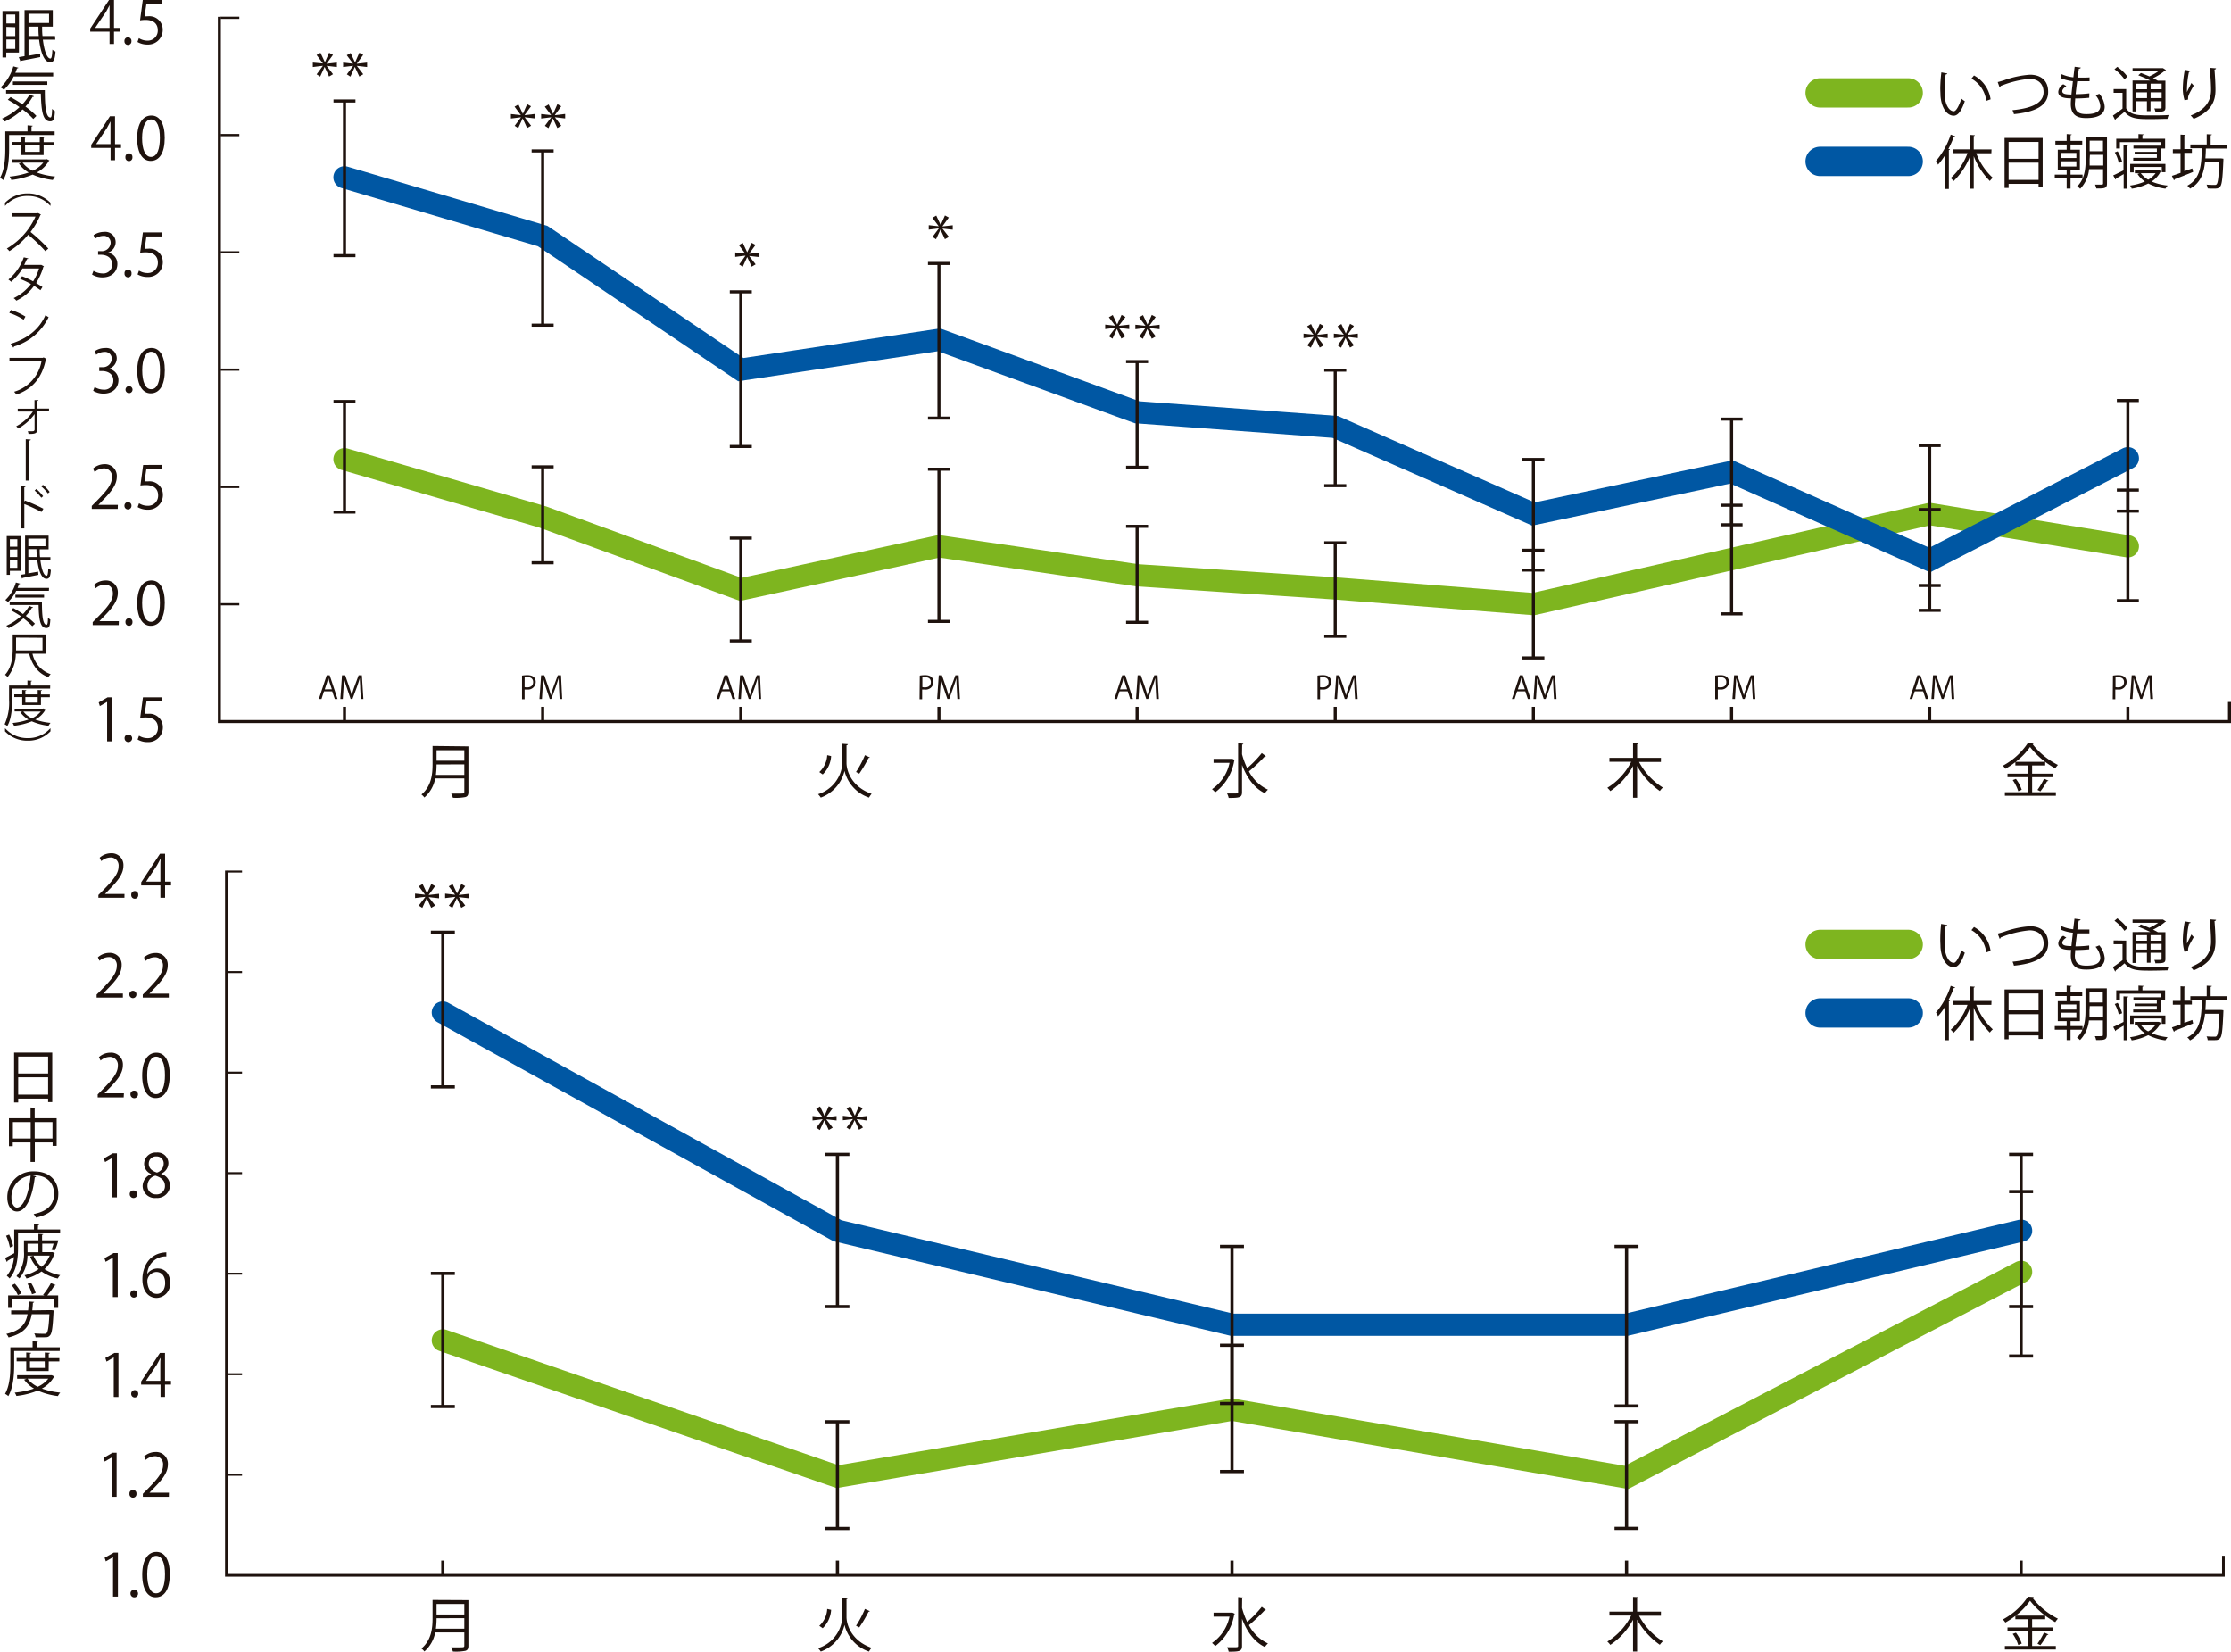 <svg xmlns="http://www.w3.org/2000/svg" viewBox="0 0 501.78 371.44"><defs><style>.cls-1,.cls-10,.cls-11,.cls-3,.cls-4,.cls-5,.cls-6,.cls-7,.cls-8,.cls-9{fill:none;}.cls-1,.cls-10,.cls-11,.cls-3,.cls-8,.cls-9{stroke:#1e120d;}.cls-1{stroke-width:0.68px;}.cls-2{fill:#1e120d;}.cls-3{stroke-width:0.69px;}.cls-4,.cls-6{stroke:#7eb51f;}.cls-4,.cls-5,.cls-6,.cls-7{stroke-linecap:round;}.cls-4,.cls-5{stroke-width:5px;}.cls-5,.cls-7{stroke:#0057a3;}.cls-6,.cls-7{stroke-linejoin:round;stroke-width:6.6px;}.cls-8{stroke-width:0.5px;}.cls-9{stroke-width:0.6px;}.cls-10{stroke-width:0.72px;}.cls-11{stroke-width:0.44px;}</style></defs><title>diagram_03</title><g id="レイヤー_2" data-name="レイヤー 2"><g id="レイヤー_1-2" data-name="レイヤー 1"><polyline class="cls-1" points="49.34 3.78 49.34 162.27 501.44 162.27 501.44 157.87"/><path class="cls-2" d="M12.65,32.09H2.41v3.07c0,2.06-.16,5.06-1.33,7.08a2.65,2.65,0,0,0-.72-.5c1.09-1.92,1.19-4.64,1.19-6.58V31.27h5V29.91L7.7,30c0,.09-.08.16-.26.18v1.1h5.21Zm-1.77,5.43.59.29a.24.24,0,0,1-.13.13,6.65,6.65,0,0,1-2.7,2.58,16,16,0,0,0,4.12.91,3.66,3.66,0,0,0-.52.78A15.92,15.92,0,0,1,7.7,41a17.9,17.9,0,0,1-4.79,1.21,2.88,2.88,0,0,0-.39-.76,18.85,18.85,0,0,0,4.3-.92,7,7,0,0,1-2.21-2l.56-.21H3.07v-.74h7.65Zm-.71-.92H5.11V34.4H3v-.74H5.11V32.45l1.11.08c0,.09-.09.16-.26.17v1H9.3V32.45l1.14.08c0,.09-.09.16-.27.17v1h2.4v.74h-2.4ZM5.43,38.3a6.25,6.25,0,0,0,2.3,1.82A6.64,6.64,0,0,0,10.1,38.3ZM9.3,34.4H6v1.48H9.3Z" transform="translate(-0.36 -1.73)"/><path class="cls-2" d="M12.32,18.92H3.44a10.51,10.51,0,0,1-2.21,3,5.22,5.22,0,0,0-.74-.54,10.46,10.46,0,0,0,2.87-4.73l1.12.3c0,.09-.13.15-.29.15-.12.34-.25.68-.38,1h8.51ZM2.75,23.57c.84.47,1.76,1,2.63,1.63A11,11,0,0,0,7,23l1,.39c0,.11-.18.14-.31.12A11.85,11.85,0,0,1,6.08,25.7a17.78,17.78,0,0,1,2.47,2.1l-.71.68a16.73,16.73,0,0,0-2.4-2.14,15.72,15.72,0,0,1-4,2.72,3.83,3.83,0,0,0-.62-.66,14,14,0,0,0,3.92-2.58,27.25,27.25,0,0,0-2.63-1.66ZM1.73,22h8.71c0,3.53.21,6.15,1.27,6.15.28,0,.34-.77.37-1.93a2.82,2.82,0,0,0,.63.51c-.09,1.69-.28,2.29-1.05,2.29-1.75,0-2-2.5-2.12-6.24H1.73ZM11,20.81H3.26v-.76H11Z" transform="translate(-0.36 -1.73)"/><path class="cls-2" d="M4.62,13.54H1.77v1.12H.92V4.2h3.7ZM3.79,5h-2V7h2Zm-2,2.78V9.85h2v-2Zm0,4.93h2v-2.1h-2Zm11-2.06H10c.29,2.39.9,4.24,1.69,4.24.28,0,.39-.63.45-2a1.87,1.87,0,0,0,.7.42c-.12,1.89-.45,2.42-1.22,2.42-1.33,0-2.11-2.22-2.47-5.09H6.77v3.62l2.63-.46,0,.77-4.25.83a.21.21,0,0,1-.18.18l-.38-1,1.29-.22V4h6.35V7.72H9.83c0,.72,0,1.43.09,2.12h2.81ZM11.39,4.84H6.77V6.9h4.62Zm-4.62,5H9.08C9,9.15,9,8.44,9,7.72H6.77Z" transform="translate(-0.36 -1.73)"/><path class="cls-2" d="M11.63,156.58H3.1v2.55c0,1.72-.13,4.21-1.1,5.89a2.28,2.28,0,0,0-.6-.41,11.66,11.66,0,0,0,1-5.48V155.9H6.53v-1.13l1,.06c0,.08-.06.13-.22.16v.91h4.34ZM11.66,48A6.64,6.64,0,0,0,6.6,45.81,6.59,6.59,0,0,0,1.54,48H1.49v-.66a7,7,0,0,1,5.11-2.1,7,7,0,0,1,5.11,2.1V48Zm-1,100.74h-3a6.25,6.25,0,0,0,4.1,4.6,2.86,2.86,0,0,0-.52.68c-2.3-.84-3.64-2.69-4.33-5.28h-3A8.49,8.49,0,0,1,2.06,154a2.56,2.56,0,0,0-.57-.52c1.58-1.73,1.73-4.16,1.73-6v-3.07h7.45ZM1.54,165.54a6.64,6.64,0,0,0,5.06,2.18,6.59,6.59,0,0,0,5.06-2.18h.05v.66a6.92,6.92,0,0,1-5.11,2.1,6.92,6.92,0,0,1-5.11-2.1v-.66Zm9.81-30.94H4a8.6,8.6,0,0,1-1.84,2.52,4.19,4.19,0,0,0-.61-.45,8.68,8.68,0,0,0,2.38-3.94l.94.25c0,.08-.11.13-.24.13-.1.28-.21.57-.32.84h7.08Zm-8,3.87c.7.39,1.46.86,2.19,1.35A9,9,0,0,0,6.93,138l.86.33c0,.09-.16.11-.27.1a9.42,9.42,0,0,1-1.36,1.81A14.62,14.62,0,0,1,8.22,142l-.6.56a13.66,13.66,0,0,0-2-1.78A13.14,13.14,0,0,1,2.3,143a3.79,3.79,0,0,0-.52-.55,11.48,11.48,0,0,0,3.27-2.14A22,22,0,0,0,2.86,139ZM5,130.1H2.58V131H1.87v-8.71H5ZM9.57,50a.24.24,0,0,1-.14.12,17.54,17.54,0,0,1-2.2,3.78,40.62,40.62,0,0,1,4,3.73l-.67.58a36.23,36.23,0,0,0-3.86-3.69,17.49,17.49,0,0,1-4.23,3.69,4.48,4.48,0,0,0-.57-.59,15.82,15.82,0,0,0,6.44-7.18H3v-.75H8.79l.14-.06Zm.67,11.62a.2.2,0,0,1-.13.12,14.48,14.48,0,0,1-1.62,3.64c.47.27,1,.62,1.42.91L9.45,67c-.4-.31-1-.67-1.42-1a10.3,10.3,0,0,1-4,3.34,2.51,2.51,0,0,0-.6-.57,10.55,10.55,0,0,0,3.89-3.16,18.36,18.36,0,0,0-2.43-1.15l.42-.61A18.17,18.17,0,0,1,7.81,65,11.54,11.54,0,0,0,9.14,62.1H5.41a12,12,0,0,1-2.54,3,5.2,5.2,0,0,0-.62-.5,11.42,11.42,0,0,0,3.46-5l1,.24c0,.13-.15.16-.29.15-.16.36-.41.9-.62,1.31H9.49l.16,0ZM2.81,71.44a13.53,13.53,0,0,1,3.27,1.49l-.41.7A13.56,13.56,0,0,0,2.45,72.1Zm8,11a.28.28,0,0,1-.14.12c-.87,4.17-3,6.64-6.62,7.91a5.51,5.51,0,0,0-.51-.64,8.73,8.73,0,0,0,6.16-6.9H2.49v-.73H10l.16-.1ZM2.54,137.13H9.79c0,2.94.17,5.11,1.05,5.11.24,0,.29-.63.31-1.6a3.23,3.23,0,0,0,.53.43c-.08,1.4-.23,1.9-.88,1.9-1.45,0-1.69-2.08-1.76-5.19H2.54ZM4.26,123H2.58v1.67H4.26Zm-1.68,2.32V127H4.26v-1.71Zm0,4.1H4.26v-1.74H2.58Zm.18-50.37c3.91-1.21,6.5-3.4,7.82-6.45a3.73,3.73,0,0,0,.72.45,12.59,12.59,0,0,1-7.79,6.6.4.4,0,0,1-.15.26Zm7.39,82,.5.24a.23.23,0,0,1-.11.11,5.62,5.62,0,0,1-2.25,2.15,13.59,13.59,0,0,0,3.43.75,3.1,3.1,0,0,0-.44.65,13,13,0,0,1-3.77-1,14.59,14.59,0,0,1-4,1,2.34,2.34,0,0,0-.32-.63,15.18,15.18,0,0,0,3.58-.77,5.8,5.8,0,0,1-1.84-1.66l.46-.17H3.65v-.62H10Zm-.58-.77H5.36V158.5H3.57v-.61H5.36v-1l.92.06c0,.08-.08.13-.22.15v.8H8.84v-1l.95.06c0,.08-.08.13-.22.15v.8h2v.61h-2Zm.7-24.16H3.82v-.63h6.45Zm-6.3,9V148H9.92v-2.84Zm7.41-50.89H8.77l0,4.08c0,1-.87,1-2,1a3.07,3.07,0,0,0-.16-.61,9.41,9.41,0,0,0,1.19,0,.36.36,0,0,0,.34-.35l0-3.5a11.46,11.46,0,0,1-3.69,3.25,2,2,0,0,0-.45-.5,10.56,10.56,0,0,0,3.76-3.32H4.35v-.64H8.12l0-1.94.88,0c0,.09-.08.16-.22.18l0,1.73h2.61Zm.31,33.45H9.44c.24,2,.74,3.53,1.4,3.53.24,0,.33-.53.38-1.66a1.58,1.58,0,0,0,.58.35c-.1,1.57-.37,2-1,2-1.11,0-1.76-1.85-2.06-4.23h-2v3l2.19-.38L9,131c-1.31.27-2.68.53-3.54.7a.18.18,0,0,1-.15.15L5,131,6,130.84V122.2h5.29v3.07h-2c0,.59,0,1.18.08,1.76h2.33Zm-2-10.81a39.84,39.84,0,0,0-3.86-1.79v5.48H5v-9.55l1.11.07c0,.12-.1.19-.29.23v3.23l.17-.24a38.77,38.77,0,0,1,4.13,1.83ZM5.62,161.75a5.36,5.36,0,0,0,1.91,1.52,5.55,5.55,0,0,0,2-1.52Zm3.22-3.25H6.06v1.24H8.84Zm-2.69-58,1.13.08c0,.12-.11.2-.3.23v9H6.15Zm4.43,22.36H6.73v1.71h3.85ZM6.73,127H8.66c-.06-.58-.09-1.17-.1-1.76H6.73Zm1.82-15.3a9.59,9.59,0,0,1,1.51,1.62l-.41.34a9.41,9.41,0,0,0-1.5-1.61Zm1.47-.94a9,9,0,0,1,1.51,1.6l-.4.34a9.84,9.84,0,0,0-1.51-1.6Z" transform="translate(-0.36 -1.73)"/><path class="cls-2" d="M26,11.62H25V8.85H20.65v-.7l4.23-6.42H26V8h1.35v.85H26ZM21.76,8H25V4.49C25,4,25,3.42,25,2.9H25c-.3.61-.54,1-.79,1.48L21.76,8Z" transform="translate(-0.36 -1.73)"/><path class="cls-2" d="M28.35,11a.79.79,0,1,1,1.57,0,.77.77,0,0,1-.79.83A.78.78,0,0,1,28.35,11Z" transform="translate(-0.36 -1.73)"/><path class="cls-2" d="M36.83,1.73v.91H33.28l-.41,2.8a5,5,0,0,1,.76-.05,3,3,0,0,1,3.33,3,3.28,3.28,0,0,1-3.41,3.36,4.4,4.4,0,0,1-2.27-.58l.32-.86a3.65,3.65,0,0,0,1.95.56,2.25,2.25,0,0,0,2.3-2.34c0-1.36-.87-2.32-2.72-2.32a7.08,7.08,0,0,0-1.27.1l.62-4.61Z" transform="translate(-0.36 -1.73)"/><path class="cls-2" d="M26.23,37.76h-1V35H20.87v-.7l4.22-6.43h1.14v6.28h1.35V35H26.23ZM22,34.14h3.21V30.63c0-.55,0-1.07,0-1.59h0c-.31.61-.54,1-.8,1.48L22,34.11Z" transform="translate(-0.36 -1.73)"/><path class="cls-2" d="M28.57,37.09a.79.79,0,1,1,1.57,0,.79.79,0,1,1-1.57,0Z" transform="translate(-0.36 -1.73)"/><path class="cls-2" d="M31.21,32.85c0-3.47,1.34-5.14,3.2-5.14s3,1.77,3,5c0,3.44-1.2,5.21-3.17,5.21C32.46,37.92,31.21,36.15,31.21,32.85Zm5.11-.08c0-2.47-.59-4.18-2-4.18-1.18,0-2,1.57-2,4.18s.73,4.25,2,4.25C35.77,37,36.32,35.12,36.32,32.77Z" transform="translate(-0.36 -1.73)"/><path class="cls-2" d="M24.61,58.55a2.53,2.53,0,0,1,2.15,2.56c0,1.57-1.14,3-3.36,3a4.36,4.36,0,0,1-2.34-.64l.33-.84a4,4,0,0,0,2,.59,2,2,0,0,0,2.2-2.07c0-1.46-1.23-2.12-2.52-2.12h-.65v-.82h.65a2,2,0,0,0,2.18-1.83,1.53,1.53,0,0,0-1.71-1.6,3.21,3.21,0,0,0-1.81.65l-.33-.81a4.16,4.16,0,0,1,2.36-.74,2.33,2.33,0,0,1,2.61,2.34,2.5,2.5,0,0,1-1.79,2.34Z" transform="translate(-0.36 -1.73)"/><path class="cls-2" d="M28.37,63.22a.79.79,0,1,1,1.57,0,.79.79,0,1,1-1.57,0Z" transform="translate(-0.36 -1.73)"/><path class="cls-2" d="M36.85,54v.91H33.29l-.4,2.8a6.68,6.68,0,0,1,.76-.05,3,3,0,0,1,3.33,3,3.28,3.28,0,0,1-3.41,3.36,4.4,4.4,0,0,1-2.27-.58l.32-.86a3.65,3.65,0,0,0,1.95.55,2.25,2.25,0,0,0,2.3-2.34c0-1.36-.87-2.31-2.72-2.31a8.34,8.34,0,0,0-1.27.09L32.5,54Z" transform="translate(-0.36 -1.73)"/><path class="cls-2" d="M24.83,84.69A2.52,2.52,0,0,1,27,87.25c0,1.57-1.13,3-3.35,3a4.36,4.36,0,0,1-2.34-.64l.33-.84a4,4,0,0,0,2,.59,2,2,0,0,0,2.21-2.07c0-1.46-1.23-2.12-2.53-2.12h-.64V84.3h.64a2,2,0,0,0,2.18-1.83,1.52,1.52,0,0,0-1.7-1.6,3.25,3.25,0,0,0-1.81.64l-.33-.8A4.12,4.12,0,0,1,24,80a2.34,2.34,0,0,1,2.62,2.34,2.51,2.51,0,0,1-1.8,2.34Z" transform="translate(-0.36 -1.73)"/><path class="cls-2" d="M28.59,89.36a.79.79,0,1,1,1.58,0,.79.79,0,1,1-1.58,0Z" transform="translate(-0.36 -1.73)"/><path class="cls-2" d="M31.23,85.12c0-3.46,1.35-5.14,3.2-5.14s3,1.77,3,5c0,3.44-1.21,5.21-3.17,5.21C32.49,90.2,31.23,88.43,31.23,85.12ZM36.35,85c0-2.47-.6-4.17-2-4.17-1.18,0-2,1.57-2,4.17s.72,4.26,2,4.26C35.79,89.3,36.35,87.39,36.35,85Z" transform="translate(-0.36 -1.73)"/><path class="cls-2" d="M26.84,116.17H21v-.67l1-1c2.35-2.38,3.54-3.82,3.54-5.43a1.78,1.78,0,0,0-1.89-2,3.25,3.25,0,0,0-2,.82l-.37-.77a3.87,3.87,0,0,1,2.56-1,2.64,2.64,0,0,1,2.79,2.82c0,1.86-1.31,3.45-3.36,5.51l-.78.82v0h4.38Z" transform="translate(-0.36 -1.73)"/><path class="cls-2" d="M28.35,115.5a.8.8,0,0,1,.8-.86.79.79,0,0,1,.78.86.79.79,0,1,1-1.58,0Z" transform="translate(-0.36 -1.73)"/><path class="cls-2" d="M36.84,106.28v.91H33.28l-.41,2.8a5,5,0,0,1,.77,0A3,3,0,0,1,37,113a3.28,3.28,0,0,1-3.41,3.35,4.4,4.4,0,0,1-2.27-.58l.31-.86a3.69,3.69,0,0,0,2,.56,2.25,2.25,0,0,0,2.3-2.34c0-1.36-.87-2.31-2.72-2.31a8.34,8.34,0,0,0-1.27.09l.62-4.61Z" transform="translate(-0.36 -1.73)"/><path class="cls-2" d="M27.06,142.31H21.21v-.67l1-1c2.36-2.38,3.54-3.82,3.54-5.43,0-1.06-.46-2-1.88-2a3.34,3.34,0,0,0-2,.82l-.37-.76a3.9,3.9,0,0,1,2.57-1,2.65,2.65,0,0,1,2.79,2.82c0,1.86-1.31,3.45-3.36,5.51l-.78.82v0h4.37Z" transform="translate(-0.36 -1.73)"/><path class="cls-2" d="M28.58,141.64a.79.79,0,1,1,1.57,0,.77.77,0,0,1-.79.83A.78.78,0,0,1,28.58,141.64Z" transform="translate(-0.36 -1.73)"/><path class="cls-2" d="M31.22,137.4c0-3.47,1.35-5.14,3.2-5.14s3,1.77,3,5c0,3.44-1.2,5.21-3.17,5.21C32.48,142.47,31.22,140.7,31.22,137.4Zm5.11-.08c0-2.47-.59-4.18-2-4.18-1.17,0-2,1.57-2,4.18s.73,4.25,2,4.25C35.78,141.57,36.33,139.67,36.33,137.32Z" transform="translate(-0.36 -1.73)"/><path class="cls-2" d="M24.45,168.45v-8.87h0l-1.63.94-.26-.82,2-1.15h.94v9.9Z" transform="translate(-0.36 -1.73)"/><path class="cls-2" d="M28.38,167.77a.79.79,0,0,1,.79-.85.85.85,0,1,1-.79.85Z" transform="translate(-0.36 -1.73)"/><path class="cls-2" d="M36.86,158.55v.91H33.31l-.41,2.8a6.68,6.68,0,0,1,.76,0,3,3,0,0,1,3.33,3,3.28,3.28,0,0,1-3.41,3.36,4.4,4.4,0,0,1-2.27-.58l.32-.86a3.68,3.68,0,0,0,1.95.55,2.24,2.24,0,0,0,2.3-2.34c0-1.36-.87-2.31-2.72-2.31a8.34,8.34,0,0,0-1.27.09l.62-4.61Z" transform="translate(-0.36 -1.73)"/><path class="cls-2" d="M105.71,169.58v10.25c0,.69-.18,1-.67,1.15a11.2,11.2,0,0,1-2.82.16,4.31,4.31,0,0,0-.38-.94c.63,0,1.24,0,1.72,0,1.15,0,1.23,0,1.23-.41v-3H98.25a7.55,7.55,0,0,1-2.44,4.29,3.22,3.22,0,0,0-.66-.67c2.28-1.92,2.5-4.66,2.5-6.85v-4.07Zm-7.16,4.07A17.49,17.49,0,0,1,98.4,176h6.39v-2.37Zm6.24-3.2H98.55v2.35h6.24Z" transform="translate(-0.36 -1.73)"/><path class="cls-2" d="M169.42,56.34l.87.47-1.46,2v0l2.34-.26v1l-2.32-.26v0l1.46,1.89-.9.52-1-2.17h0l-1,2.18-.8-.51L168,59.27v-.05l-2.28.28v-1l2.25.25,0,0-1.43-1.9.87-.51,1,2.13h0Z" transform="translate(-0.36 -1.73)"/><path class="cls-2" d="M212.89,50.18l.87.47-1.45,2v0l2.33-.26v1l-2.32-.26v0L213.78,55l-.9.52-1-2.17h0l-1,2.18-.8-.52,1.44-1.92v0l-2.28.28v-1l2.25.25,0,0-1.43-1.91.87-.5,1,2.13h0Z" transform="translate(-0.36 -1.73)"/><path class="cls-2" d="M189.81,169l1.26.09a.37.37,0,0,1-.32.26v4c0,1.44.91,5.25,5.65,6.91a4.22,4.22,0,0,0-.59.84,8.43,8.43,0,0,1-5.51-6h0a8.45,8.45,0,0,1-5.34,6,5.08,5.08,0,0,0-.61-.76,7.81,7.81,0,0,0,5.47-7Zm-5.18,6.36a5.56,5.56,0,0,0,1.78-3.8l.88.2a6.25,6.25,0,0,1-1.89,4.13ZM196,172.06a.32.32,0,0,1-.29.12,29.12,29.12,0,0,1-2.09,3.54l-.73-.38a22.3,22.3,0,0,0,2-3.78Z" transform="translate(-0.36 -1.73)"/><path class="cls-2" d="M277.46,172.35l.64.29a.45.45,0,0,1-.15.16,11.12,11.12,0,0,1-4.28,7.12,3.67,3.67,0,0,0-.71-.71,9.5,9.5,0,0,0,3.94-5.92h-3.59v-.9h4Zm2.25-1a17.68,17.68,0,0,0,1.16,3.13,24.87,24.87,0,0,0,3.28-3.39l.94.7a.34.34,0,0,1-.29.08,36.65,36.65,0,0,1-3.54,3.34,9.23,9.23,0,0,0,4.28,4.11,3.55,3.55,0,0,0-.69.8c-2.4-1.14-4.06-3.5-5.14-6.36v6.11c0,1.21-.56,1.31-3,1.31a3.66,3.66,0,0,0-.37-1h1.33c1.12,0,1.16,0,1.16-.36v-11L280,169c0,.1-.08.17-.26.18Z" transform="translate(-0.36 -1.73)"/><path class="cls-2" d="M373.92,173.08H369a15.21,15.21,0,0,0,5.36,5.77,4.13,4.13,0,0,0-.68.77,17,17,0,0,1-5.11-5.63v7.15h-.92V174a15.8,15.8,0,0,1-5.11,5.64,4.27,4.27,0,0,0-.67-.74,14.46,14.46,0,0,0,5.36-5.85h-4.89v-.89h5.31v-3.31l1.2.06c0,.11-.09.17-.28.19v3.06h5.36Z" transform="translate(-0.36 -1.73)"/><path class="cls-2" d="M457.41,176.51v3.39h5.34v.79H451.28v-.79h5.2v-3.39h-4.61v-.79h4.61v-1.85h-2.84v-.75a18.33,18.33,0,0,1-2.25,1.5,6.72,6.72,0,0,0-.55-.7,15.58,15.58,0,0,0,5.63-5.12l1.29.08a.29.29,0,0,1-.26.19,16.74,16.74,0,0,0,5.71,4.68,5.58,5.58,0,0,0-.6.78,18.67,18.67,0,0,1-5.67-4.81,15.17,15.17,0,0,1-3.23,3.34h6.64v.81h-2.94v1.85h4.71v.79Zm-3.12,3.16a9.19,9.19,0,0,0-1.24-2.5l.72-.27a8.7,8.7,0,0,1,1.3,2.44Zm6.79-2.38a.29.29,0,0,1-.29.11,19.87,19.87,0,0,1-1.52,2.3l-.66-.33a15.76,15.76,0,0,0,1.48-2.51Z" transform="translate(-0.36 -1.73)"/><line class="cls-3" x1="434.01" y1="162.27" x2="434.01" y2="158.96"/><line class="cls-3" x1="478.58" y1="162.27" x2="478.58" y2="158.96"/><line class="cls-3" x1="77.48" y1="162.27" x2="77.48" y2="158.96"/><line class="cls-3" x1="122.05" y1="162.27" x2="122.05" y2="158.96"/><line class="cls-3" x1="166.61" y1="162.27" x2="166.61" y2="158.96"/><line class="cls-3" x1="211.18" y1="162.27" x2="211.18" y2="158.96"/><line class="cls-3" x1="255.75" y1="162.27" x2="255.75" y2="158.96"/><line class="cls-3" x1="300.31" y1="162.27" x2="300.31" y2="158.96"/><line class="cls-3" x1="344.88" y1="162.27" x2="344.88" y2="158.96"/><line class="cls-3" x1="389.45" y1="162.27" x2="389.45" y2="158.96"/><polyline class="cls-4" points="77.48 103.27 122.05 116.26 166.61 132.55 211.18 122.86 255.75 129.37 300.31 132.33 344.88 135.85 389.44 125.73 434.01 115.6 478.58 122.86"/><polyline class="cls-5" points="77.48 39.88 122.05 53.09 166.61 83.13 211.18 76.42 255.75 92.71 300.31 96.01 344.88 115.6 389.44 106.13 434.01 125.95 478.58 103.05"/><line class="cls-3" x1="434.01" y1="137.26" x2="434.01" y2="114.59"/><line class="cls-3" x1="431.54" y1="137.26" x2="436.49" y2="137.26"/><line class="cls-3" x1="431.54" y1="114.59" x2="436.49" y2="114.59"/><line class="cls-3" x1="478.58" y1="135.08" x2="478.58" y2="110.21"/><line class="cls-3" x1="476.11" y1="135.08" x2="481.05" y2="135.08"/><line class="cls-3" x1="476.11" y1="110.21" x2="481.05" y2="110.21"/><line class="cls-3" x1="77.48" y1="115.16" x2="77.48" y2="90.29"/><line class="cls-3" x1="75.01" y1="115.16" x2="79.95" y2="115.16"/><line class="cls-3" x1="75.01" y1="90.29" x2="79.95" y2="90.29"/><line class="cls-3" x1="122.05" y1="126.56" x2="122.05" y2="104.99"/><line class="cls-3" x1="119.57" y1="126.56" x2="124.52" y2="126.56"/><line class="cls-3" x1="119.57" y1="104.99" x2="124.52" y2="104.99"/><line class="cls-3" x1="166.61" y1="144.13" x2="166.61" y2="121.02"/><line class="cls-3" x1="164.14" y1="144.13" x2="169.09" y2="144.13"/><line class="cls-3" x1="164.14" y1="121.02" x2="169.09" y2="121.02"/><line class="cls-3" x1="211.18" y1="139.75" x2="211.18" y2="105.52"/><line class="cls-3" x1="208.71" y1="139.75" x2="213.65" y2="139.75"/><line class="cls-3" x1="208.71" y1="105.52" x2="213.65" y2="105.52"/><line class="cls-3" x1="255.75" y1="139.95" x2="255.75" y2="118.37"/><line class="cls-3" x1="253.27" y1="139.95" x2="258.22" y2="139.95"/><line class="cls-3" x1="253.27" y1="118.37" x2="258.22" y2="118.37"/><line class="cls-3" x1="300.31" y1="143.09" x2="300.31" y2="122.07"/><line class="cls-3" x1="297.84" y1="143.09" x2="302.79" y2="143.09"/><line class="cls-3" x1="297.84" y1="122.07" x2="302.79" y2="122.07"/><line class="cls-3" x1="344.88" y1="147.96" x2="344.88" y2="123.74"/><line class="cls-3" x1="342.41" y1="147.96" x2="347.35" y2="147.96"/><line class="cls-3" x1="342.41" y1="123.75" x2="347.35" y2="123.75"/><line class="cls-3" x1="389.45" y1="138.05" x2="389.45" y2="113.62"/><line class="cls-3" x1="386.97" y1="138.05" x2="391.92" y2="138.05"/><line class="cls-3" x1="386.97" y1="113.62" x2="391.92" y2="113.62"/><line class="cls-3" x1="434.01" y1="131.67" x2="434.01" y2="100.19"/><line class="cls-3" x1="431.54" y1="131.67" x2="436.49" y2="131.67"/><line class="cls-3" x1="431.54" y1="100.19" x2="436.49" y2="100.19"/><line class="cls-3" x1="478.58" y1="114.94" x2="478.58" y2="90.07"/><line class="cls-3" x1="476.11" y1="114.94" x2="481.05" y2="114.94"/><line class="cls-3" x1="476.11" y1="90.07" x2="481.05" y2="90.07"/><line class="cls-3" x1="77.48" y1="57.49" x2="77.48" y2="22.71"/><line class="cls-3" x1="75.01" y1="57.49" x2="79.95" y2="57.49"/><line class="cls-3" x1="75.01" y1="22.71" x2="79.95" y2="22.71"/><line class="cls-3" x1="122.05" y1="73.12" x2="122.05" y2="33.94"/><line class="cls-3" x1="119.57" y1="73.12" x2="124.52" y2="73.12"/><line class="cls-3" x1="119.57" y1="33.94" x2="124.52" y2="33.94"/><line class="cls-3" x1="166.61" y1="100.41" x2="166.61" y2="65.63"/><line class="cls-3" x1="164.14" y1="100.41" x2="169.09" y2="100.41"/><line class="cls-3" x1="164.14" y1="65.63" x2="169.09" y2="65.63"/><line class="cls-3" x1="211.18" y1="94.03" x2="211.18" y2="59.25"/><line class="cls-3" x1="208.71" y1="94.03" x2="213.65" y2="94.03"/><line class="cls-3" x1="208.71" y1="59.25" x2="213.65" y2="59.25"/><line class="cls-3" x1="255.75" y1="105.09" x2="255.75" y2="81.32"/><line class="cls-3" x1="253.27" y1="105.09" x2="258.22" y2="105.09"/><line class="cls-3" x1="253.27" y1="81.32" x2="258.22" y2="81.32"/><line class="cls-3" x1="300.31" y1="109.22" x2="300.31" y2="83.24"/><line class="cls-3" x1="297.84" y1="109.22" x2="302.79" y2="109.22"/><line class="cls-3" x1="297.84" y1="83.24" x2="302.79" y2="83.24"/><line class="cls-3" x1="344.88" y1="128.2" x2="344.88" y2="103.33"/><line class="cls-3" x1="342.41" y1="128.2" x2="347.35" y2="128.2"/><line class="cls-3" x1="342.41" y1="103.33" x2="347.35" y2="103.33"/><line class="cls-3" x1="389.45" y1="118.02" x2="389.45" y2="94.25"/><line class="cls-3" x1="386.97" y1="118.02" x2="391.92" y2="118.02"/><line class="cls-3" x1="386.97" y1="94.25" x2="391.92" y2="94.25"/><line class="cls-6" x1="409.37" y1="20.89" x2="429.18" y2="20.89"/><line class="cls-7" x1="409.37" y1="36.3" x2="429.18" y2="36.3"/><path class="cls-2" d="M438.33,18.26c0,.12-.17.2-.36.21a21.64,21.64,0,0,0-.25,3.29c0,.49,0,1,0,1.39.16,2.25,1.07,3.61,2.09,3.6.53,0,1.22-1.35,1.69-2.83a6.13,6.13,0,0,0,.77.57c-.61,1.78-1.37,3.23-2.47,3.26-1.68,0-2.84-2-3-4.54,0-.51-.05-1.06-.05-1.66A31.94,31.94,0,0,1,437,18Zm8.76,6.15a6.61,6.61,0,0,0-3.33-5l.58-.71a7.24,7.24,0,0,1,3.73,5.37Z" transform="translate(-0.36 -1.73)"/><path class="cls-2" d="M449.67,20.18c.31-.07.74-.19,1.36-.38a21.47,21.47,0,0,1,5.89-1.27c2.21,0,4.1,1.09,4.1,3.87,0,3.28-3.23,4.54-7.7,5a4.34,4.34,0,0,0-.34-.89c4.08-.39,7-1.5,7-4.05,0-2.07-1.42-3-3.17-3a22.67,22.67,0,0,0-6.49,1.61.36.36,0,0,1-.23.3Z" transform="translate(-0.36 -1.73)"/><path class="cls-2" d="M470.25,23.72c-.84.09-2,.16-3.15.16,0,.46-.08,1-.08,1.23,0,2.11,1.4,2.28,2.63,2.28,2.07,0,3.1-.59,3.1-1.81a4.22,4.22,0,0,0-1.08-2.43,6.39,6.39,0,0,0,.84-.33,5,5,0,0,1,1.22,2.91c0,2.22-2.48,2.55-4.08,2.55-1.27,0-3.54-.09-3.54-3.17a12.49,12.49,0,0,1,.07-1.26c-1.1,0-2.89-.1-2.89-1.46a2.15,2.15,0,0,1,1.12-1.71l.7.41c-.58.36-.92.79-.92,1.15,0,.7,1.06.73,2.06.75.09-.88.21-1.93.33-3a9.15,9.15,0,0,1-2.77-.72l.23-.86a9,9,0,0,0,2.65.71c.1-.83.19-1.68.29-2.38l1.37.18c0,.15-.18.25-.42.26-.09.55-.2,1.28-.31,2,.39,0,.8,0,1.22,0s1,0,1.49-.05l0,.87c-.39,0-.84,0-1.29,0s-1,0-1.49,0c-.14,1-.26,2-.35,2.91a24.24,24.24,0,0,0,3.08-.19Z" transform="translate(-0.36 -1.73)"/><path class="cls-2" d="M478.57,21.76v4.35c1,1.57,2.9,1.57,5.41,1.57,1.44,0,3.13,0,4.16-.09a3.7,3.7,0,0,0-.29.87c-.9,0-2.33.06-3.65.06-2.89,0-4.7,0-6-1.65-.7.6-1.43,1.18-2,1.63,0,.12,0,.18-.12.22l-.5-1c.64-.42,1.45-1,2.16-1.58V22.61h-2v-.85Zm-2-5a9.37,9.37,0,0,1,2.27,2.2l-.66.6a10.2,10.2,0,0,0-2.25-2.26ZM484,19.84c-.83-.41-1.85-.86-2.71-1.18l.59-.52c.58.22,1.25.48,1.9.77a12.52,12.52,0,0,0,2-1.14H480v-.72h6.7l.14,0,.68.43a.31.31,0,0,1-.21.11,13.32,13.32,0,0,1-2.71,1.73,11.78,11.78,0,0,1,1.08.56h1.71v6c0,.87-.28,1-2.25,1a2.76,2.76,0,0,0-.25-.75l1,0c.56,0,.63,0,.63-.24V24.5h-2.48v2.23h-.81V24.5h-2.39v2.29H480V19.84Zm-.75.71h-2.39V21.8h2.39Zm-2.39,3.25h2.39V22.49h-2.39Zm5.68-2V20.55h-2.48V21.8Zm-2.48,2h2.48V22.49h-2.48Z" transform="translate(-0.36 -1.73)"/><path class="cls-2" d="M491.69,24.28a9.24,9.24,0,0,1-.39-2.49,24.23,24.23,0,0,1,.45-4.36l1.32.23c-.05.17-.21.21-.38.22a19.62,19.62,0,0,0-.45,3.85,6.52,6.52,0,0,0,0,.71c.27-.65.76-1.55,1-2.05a5.93,5.93,0,0,0,.52.58c-1,1.76-1.27,2.26-1.27,2.82a1.35,1.35,0,0,0,0,.33Zm7.08-7.19c0,.16-.12.22-.34.29.09,1.15.22,3.06.22,4.58,0,2.55-.94,4.85-4.91,6.5a7.76,7.76,0,0,0-.67-.76c3.61-1.38,4.58-3.56,4.58-5.72,0-1.63-.16-3.55-.31-5Z" transform="translate(-0.36 -1.73)"/><path class="cls-2" d="M437.87,36.56a14.92,14.92,0,0,1-1.62,2.2,5.73,5.73,0,0,0-.46-.83A17.58,17.58,0,0,0,439.1,32l1,.36c0,.09-.14.13-.3.12a22.23,22.23,0,0,1-1.22,2.74l.36.09c0,.08-.09.14-.26.16v8.76h-.86Zm10.37-.36h-3.4a14.54,14.54,0,0,0,3.73,5.52,3.29,3.29,0,0,0-.67.72,16.69,16.69,0,0,1-3.62-5.59v7.33h-.89V37a15.35,15.35,0,0,1-3.65,5.46,5.28,5.28,0,0,0-.64-.69,13.83,13.83,0,0,0,3.78-5.6h-3.35v-.86h3.86V32.06l1.14.08c0,.1-.08.16-.25.19v3h4Z" transform="translate(-0.36 -1.73)"/><path class="cls-2" d="M451.21,32.75h8.57V43.88h-.92v-.8h-6.74V44h-.91Zm7.65.9h-6.74v3.79h6.74Zm-6.74,8.54h6.74V38.31h-6.74Z" transform="translate(-0.36 -1.73)"/><path class="cls-2" d="M468.75,41.8h-2.7v2.34h-.87V41.8H462.5V41h2.68V39.87h-2V35.39h2V34.23h-2.54v-.81h2.54V31.88l1.12.08c0,.09-.08.16-.25.17v1.29h2.63v.81h-2.63v1.16h2.1v4.48h-2.1V41h2.7ZM464,36.12v1.15h3.36V36.12ZM464,38v1.18h3.36V38Zm10.25-5.44V43c0,1.07-.51,1.15-2.4,1.12a4,4,0,0,0-.29-.87l1.1,0c.63,0,.71,0,.71-.29V39.77h-3.15a7.34,7.34,0,0,1-2,4.42,2.24,2.24,0,0,0-.69-.52c1.75-1.71,1.92-4.15,1.92-6.11v-5Zm-3.9,5c0,.44,0,.91,0,1.39h3.06V36.54h-3Zm3-4.2h-3v2.38h3Z" transform="translate(-0.36 -1.73)"/><path class="cls-2" d="M475.65,41.17c.6-.25,1.44-.69,2.31-1.12V34.3l1.08.06c0,.1-.08.16-.26.19v9.62H478V40.89c-.64.37-1.26.73-1.71,1a.26.26,0,0,1-.13.22Zm1-5.41a7.89,7.89,0,0,1,1,2.33l-.75.3A7.93,7.93,0,0,0,476,36Zm.5-2.06v1.43h-.82V32.94h5V31.88l1.15.07c0,.1-.09.15-.26.18v.81h5.1v2.19h-.85V33.7ZM485.71,40l.16,0a1.65,1.65,0,0,1,.51.23.15.15,0,0,1-.09.12,5.81,5.81,0,0,1-2,2.21,12.66,12.66,0,0,0,3.6.9,3.39,3.39,0,0,0-.49.7A11.71,11.71,0,0,1,483.53,43a12.45,12.45,0,0,1-3.72,1.17,2.22,2.22,0,0,0-.38-.71,12.57,12.57,0,0,0,3.34-.91,5.83,5.83,0,0,1-1.66-1.7l.46-.15h-1.05V40Zm1.68.46h-.82V39.27h-6.32v1.22h-.78V38.6h7.92Zm-7.24-3.23h5.32v-.78h-5v-.57h5v-.75H480.2v-.65h6.1v3.38h-6.15Zm1.7,3.45a5.29,5.29,0,0,0,1.66,1.46,5.07,5.07,0,0,0,1.67-1.46Z" transform="translate(-0.36 -1.73)"/><path class="cls-2" d="M493.44,39.61l.18.78c-1.52.62-3.14,1.27-4.15,1.65a.31.31,0,0,1-.16.24l-.46-1c.53-.17,1.2-.41,1.94-.67V36.16h-1.73V35.3h1.73V32l1.12.07c0,.09-.08.16-.26.18v3h1.69v.86h-1.69v4.11Zm7.75-4.47h-4.71c0,.76-.05,1.5-.1,2.21h3.35l.2,0,.5.07a2.83,2.83,0,0,1,0,.29c-.17,4.14-.33,5.58-.75,6s-.56.44-1.52.44c-.37,0-.81,0-1.26-.05a2.27,2.27,0,0,0-.26-.85c.75.07,1.49.07,1.75.07s.4,0,.52-.16c.3-.32.46-1.6.62-5H496.3c-.29,2.59-1.05,4.75-3.38,6a2.77,2.77,0,0,0-.61-.67c3-1.58,3.18-4.65,3.27-8.41H493v-.86h3.68V31.91l1.15.06c0,.09-.1.16-.27.19v2.12h3.65Z" transform="translate(-0.36 -1.73)"/><path class="cls-2" d="M76.28,158.93h-.62l-.58-1.73H73.23l-.56,1.73h-.6l1.77-5.34h.67ZM75,156.74l-.53-1.59c-.11-.36-.2-.7-.27-1h0c-.07.32-.17.66-.27,1l-.53,1.61Z" transform="translate(-0.36 -1.73)"/><path class="cls-2" d="M82.09,158.93h-.58l-.13-2.4c0-.77-.1-1.76-.09-2.3h0c-.18.6-.4,1.26-.65,2l-1,2.68h-.42l-.89-2.62a21.16,21.16,0,0,1-.61-2.06h0c0,.65-.06,1.53-.11,2.35l-.15,2.35h-.55l.37-5.34H78l.93,2.71c.23.67.4,1.23.54,1.79h0c.13-.54.31-1.1.55-1.79l1-2.71h.73Z" transform="translate(-0.36 -1.73)"/><path class="cls-2" d="M117.77,153.66a7.52,7.52,0,0,1,1.21-.1c1.73,0,1.87,1.1,1.87,1.52a1.72,1.72,0,0,1-1.95,1.71,2.39,2.39,0,0,1-.55,0v2.19h-.58Zm.58,2.59a2.26,2.26,0,0,0,.57.06c.83,0,1.35-.42,1.35-1.19S119.72,154,119,154a3.14,3.14,0,0,0-.64.05Z" transform="translate(-0.36 -1.73)"/><path class="cls-2" d="M126.8,158.93h-.58l-.13-2.4c0-.77-.1-1.76-.09-2.3h0c-.18.6-.39,1.26-.65,2l-1,2.68H124l-.89-2.62c-.26-.77-.46-1.44-.61-2.06h0c0,.65-.06,1.53-.11,2.35l-.14,2.35h-.56l.37-5.34h.72l.94,2.71c.22.67.4,1.23.54,1.79h0c.13-.54.31-1.1.55-1.79l1-2.71h.73Z" transform="translate(-0.36 -1.73)"/><path class="cls-2" d="M165.73,158.93h-.62l-.57-1.73h-1.86l-.56,1.73h-.59l1.76-5.34H164Zm-1.31-2.19-.53-1.59c-.11-.36-.2-.7-.27-1h0c-.07.32-.17.66-.27,1l-.53,1.61Z" transform="translate(-0.36 -1.73)"/><path class="cls-2" d="M171.54,158.93H171l-.13-2.4c0-.77-.1-1.76-.09-2.3h0c-.18.6-.39,1.26-.65,2l-.95,2.68h-.43l-.89-2.62c-.26-.77-.46-1.44-.61-2.06h0c0,.65-.06,1.53-.11,2.35l-.14,2.35h-.56l.37-5.34h.72l.94,2.71c.22.67.4,1.23.54,1.79h0c.13-.54.31-1.1.55-1.79l1-2.71h.73Z" transform="translate(-0.36 -1.73)"/><path class="cls-2" d="M255.18,158.93h-.61L254,157.2h-1.85l-.56,1.73H251l1.76-5.34h.68Zm-1.31-2.19-.52-1.59c-.12-.36-.21-.7-.28-1h0c-.07.32-.17.66-.26,1l-.54,1.61Z" transform="translate(-0.36 -1.73)"/><path class="cls-2" d="M261,158.93h-.57l-.13-2.4c-.05-.77-.1-1.76-.1-2.3h0c-.17.6-.39,1.26-.65,2l-.95,2.68h-.43l-.89-2.62c-.26-.77-.46-1.44-.61-2.06h0c0,.65-.05,1.53-.1,2.35l-.15,2.35h-.55l.37-5.34h.71l.94,2.71c.22.67.4,1.23.54,1.79h0c.13-.54.32-1.1.55-1.79l1-2.71h.73Z" transform="translate(-0.36 -1.73)"/><path class="cls-2" d="M344.63,158.93H344l-.58-1.73h-1.85l-.56,1.73h-.6l1.77-5.34h.67Zm-1.31-2.19-.52-1.59c-.11-.36-.2-.7-.27-1h0c-.07.32-.16.66-.26,1l-.53,1.61Z" transform="translate(-0.36 -1.73)"/><path class="cls-2" d="M350.44,158.93h-.57l-.13-2.4c0-.77-.1-1.76-.09-2.3h0c-.17.6-.39,1.26-.65,2l-1,2.68h-.43l-.89-2.62c-.25-.77-.46-1.44-.61-2.06h0c0,.65-.05,1.53-.1,2.35l-.15,2.35h-.55l.37-5.34h.71l.94,2.71c.23.67.4,1.23.54,1.79h0c.14-.54.32-1.1.56-1.79l1-2.71h.73Z" transform="translate(-0.36 -1.73)"/><path class="cls-2" d="M434.09,158.93h-.62l-.57-1.73H431l-.56,1.73h-.59l1.76-5.34h.67Zm-1.31-2.19-.53-1.59c-.11-.36-.2-.7-.27-1h0c-.07.32-.17.66-.27,1l-.53,1.61Z" transform="translate(-0.36 -1.73)"/><path class="cls-2" d="M439.9,158.93h-.58l-.13-2.4c0-.77-.1-1.76-.09-2.3h0c-.18.6-.39,1.26-.65,2l-.95,2.68h-.43l-.89-2.62c-.26-.77-.46-1.44-.61-2.06h0c0,.65-.06,1.53-.11,2.35l-.14,2.35h-.56l.37-5.34h.72l.94,2.71c.22.67.4,1.23.54,1.79h0c.13-.54.31-1.1.55-1.79l1-2.71h.73Z" transform="translate(-0.36 -1.73)"/><path class="cls-2" d="M207.23,153.66a7.42,7.42,0,0,1,1.21-.1c1.72,0,1.86,1.1,1.86,1.52a1.72,1.72,0,0,1-2,1.71,2.26,2.26,0,0,1-.54,0v2.19h-.58Zm.58,2.59a2.18,2.18,0,0,0,.56.06c.84,0,1.35-.42,1.35-1.19s-.55-1.09-1.27-1.09a3,3,0,0,0-.64.05Z" transform="translate(-0.36 -1.73)"/><path class="cls-2" d="M216.25,158.93h-.57l-.13-2.4c-.05-.77-.1-1.76-.09-2.3h0c-.17.6-.39,1.26-.65,2l-.95,2.68h-.43l-.89-2.62c-.26-.77-.46-1.44-.61-2.06h0c0,.65,0,1.53-.1,2.35l-.15,2.35h-.55l.37-5.34h.71l.94,2.71c.23.67.4,1.23.54,1.79h0c.13-.54.32-1.1.55-1.79l1-2.71h.73Z" transform="translate(-0.36 -1.73)"/><path class="cls-2" d="M296.68,153.66a7.42,7.42,0,0,1,1.21-.1c1.72,0,1.86,1.1,1.86,1.52a1.72,1.72,0,0,1-1.94,1.71,2.29,2.29,0,0,1-.55,0v2.19h-.58Zm.58,2.59a2.23,2.23,0,0,0,.56.06c.84,0,1.35-.42,1.35-1.19s-.54-1.09-1.27-1.09a3.07,3.07,0,0,0-.64.05Z" transform="translate(-0.36 -1.73)"/><path class="cls-2" d="M305.71,158.93h-.58l-.13-2.4c0-.77-.1-1.76-.09-2.3h0c-.18.6-.4,1.26-.66,2l-1,2.68h-.43l-.89-2.62c-.25-.77-.46-1.44-.6-2.06h0c0,.65-.05,1.53-.1,2.35l-.15,2.35h-.55l.37-5.34h.72l.93,2.71c.23.67.4,1.23.54,1.79h0c.14-.54.32-1.1.56-1.79l1-2.71h.73Z" transform="translate(-0.36 -1.73)"/><path class="cls-2" d="M386.13,153.66a7.56,7.56,0,0,1,1.22-.1c1.72,0,1.86,1.1,1.86,1.52a1.72,1.72,0,0,1-1.95,1.71,2.26,2.26,0,0,1-.54,0v2.19h-.59Zm.59,2.59a2.12,2.12,0,0,0,.56.06c.84,0,1.35-.42,1.35-1.19s-.55-1.09-1.28-1.09a3,3,0,0,0-.63.05Z" transform="translate(-0.36 -1.73)"/><path class="cls-2" d="M395.16,158.93h-.57l-.14-2.4c0-.77-.1-1.76-.09-2.3h0c-.17.6-.39,1.26-.65,2l-.95,2.68h-.43l-.89-2.62c-.26-.77-.46-1.44-.61-2.06h0c0,.65-.06,1.53-.11,2.35l-.14,2.35H390l.38-5.34h.71l.94,2.71c.22.67.4,1.23.54,1.79h0c.13-.54.31-1.1.55-1.79l1-2.71h.72Z" transform="translate(-0.36 -1.73)"/><path class="cls-2" d="M475.59,153.66a7.32,7.32,0,0,1,1.21-.1c1.72,0,1.86,1.1,1.86,1.52a1.72,1.72,0,0,1-2,1.71,2.26,2.26,0,0,1-.54,0v2.19h-.58Zm.58,2.59a2.12,2.12,0,0,0,.56.06c.84,0,1.35-.42,1.35-1.19s-.55-1.09-1.28-1.09a3,3,0,0,0-.63.05Z" transform="translate(-0.36 -1.73)"/><path class="cls-2" d="M484.61,158.93H484l-.14-2.4c0-.77-.09-1.76-.09-2.3h0c-.17.6-.39,1.26-.65,2l-.95,2.68h-.43l-.89-2.62c-.26-.77-.46-1.44-.61-2.06h0c0,.65-.05,1.53-.1,2.35l-.15,2.35h-.55l.37-5.34h.71l.94,2.71c.22.67.4,1.23.54,1.79h0c.13-.54.31-1.1.55-1.79l1-2.71h.73Z" transform="translate(-0.36 -1.73)"/><line class="cls-8" x1="49.62" y1="4" x2="53.83" y2="4"/><line class="cls-8" x1="49.62" y1="30.38" x2="53.83" y2="30.38"/><line class="cls-8" x1="49.62" y1="56.75" x2="53.83" y2="56.75"/><line class="cls-8" x1="49.62" y1="83.13" x2="53.83" y2="83.13"/><line class="cls-8" x1="49.62" y1="109.51" x2="53.83" y2="109.51"/><line class="cls-8" x1="49.62" y1="135.89" x2="53.83" y2="135.89"/><polyline class="cls-4" points="99.6 301.44 188.35 332.08 277.09 317.02 365.82 332.25 454.57 286.03"/><polyline class="cls-5" points="99.6 227.7 188.35 276.78 277.09 297.92 365.82 297.92 454.57 276.78"/><polyline class="cls-9" points="50.92 195.78 50.92 354.27 500.07 354.27 500.07 349.87"/><path class="cls-2" d="M13.79,305.55H3.55v3.06c0,2.06-.16,5.06-1.32,7.09a3.18,3.18,0,0,0-.73-.51c1.09-1.91,1.19-4.63,1.19-6.58v-3.88h5v-1.36l1.18.08c0,.09-.08.15-.27.18v1.1h5.21ZM12,311l.59.29a.24.24,0,0,1-.13.13A6.72,6.72,0,0,1,9.78,314a16.37,16.37,0,0,0,4.13.91,3.36,3.36,0,0,0-.53.78,16.08,16.08,0,0,1-4.53-1.23,17.69,17.69,0,0,1-4.8,1.2,3.31,3.31,0,0,0-.38-.75A18.37,18.37,0,0,0,8,314a7.09,7.09,0,0,1-2.21-2l.56-.21H4.21V311h7.65Zm-.7-.93H6.26v-2.19H4.1v-.74H6.26V305.9l1.11.08c0,.1-.1.16-.27.18v1h3.34V305.9l1.14.08c0,.1-.09.16-.26.18v1h2.39v.74H11.32Zm-4.75,1.71a6.35,6.35,0,0,0,2.3,1.82,6.55,6.55,0,0,0,2.37-1.82Zm3.87-3.9H7.1v1.48h3.34Z" transform="translate(-0.36 -1.73)"/><path class="cls-2" d="M11.69,296.37h.19l.52.06a1.36,1.36,0,0,1,0,.29c-.18,3.56-.37,4.88-.8,5.33s-.66.42-1.59.42c-.46,0-1.06,0-1.65,0a2.11,2.11,0,0,0-.3-.87c.93.08,1.87.09,2.18.09s.45,0,.59-.15c.31-.29.49-1.42.64-4.26H7.5c-.44,2.53-1.56,4.3-5.21,5.23a2.75,2.75,0,0,0-.51-.79c3.27-.77,4.36-2.22,4.78-4.44H2.87v-.85H6.68a19.82,19.82,0,0,0,.14-2l1.22.08c0,.1-.12.18-.29.21,0,.59-.08,1.16-.13,1.7Zm1.19-5.64a.28.28,0,0,1-.28.1A17.92,17.92,0,0,1,11,293.05h2.44v2.82h-.9v-2H3v2H2.19v-2.82h8.14l-.28-.13a17.32,17.32,0,0,0,1.76-2.64Zm-9.17-.31a10.57,10.57,0,0,1,1.48,2.16l-.81.41A10.25,10.25,0,0,0,3,290.78Zm3.6-.23a8.45,8.45,0,0,1,1.07,2.32l-.83.29a9.25,9.25,0,0,0-1-2.35Z" transform="translate(-0.36 -1.73)"/><path class="cls-2" d="M8.88,278.23h5V279H4.41v3.55c0,2-.26,4.85-1.89,6.69a3.53,3.53,0,0,0-.64-.59,7.23,7.23,0,0,0,1.61-4.23c-.55.35-1.07.65-1.46.87a.22.22,0,0,1-.14.23l-.38-.9c.54-.25,1.27-.63,2.05-1.06,0-.35,0-.68,0-1v-4.33H8V277l1.19.08c0,.09-.09.16-.27.19Zm-6.47,1.15a9.73,9.73,0,0,1,.9,2.58c-.54.25-.64.28-.73.32a9.92,9.92,0,0,0-.86-2.63Zm9.74,3.94.53.21a.35.35,0,0,1-.11.15,7.71,7.71,0,0,1-2.2,3.46,9.19,9.19,0,0,0,3.52,1.36,2.74,2.74,0,0,0-.53.75,9.6,9.6,0,0,1-3.66-1.58,10.43,10.43,0,0,1-3.39,1.58,2.36,2.36,0,0,0-.45-.72,9.27,9.27,0,0,0,3.2-1.4,7.41,7.41,0,0,1-1.92-2.82l.75-.2a6.47,6.47,0,0,0,1.81,2.53,6.74,6.74,0,0,0,1.84-2.54h-5a8.22,8.22,0,0,1-1.82,5.14,3.28,3.28,0,0,0-.66-.5,8.08,8.08,0,0,0,1.69-5.56v-2.51H9v-1.46l1.07.07c0,.09-.07.14-.25.17v1.22h3.19l.46,0a10.79,10.79,0,0,1-.79,2.29l-.74-.16a10.18,10.18,0,0,0,.47-1.39H9.86v1.92H12Zm-5.6-1.89v1.92H9v-1.92Z" transform="translate(-0.36 -1.73)"/><path class="cls-2" d="M8.51,266.28a.33.33,0,0,1-.33.21c-.47,4.11-1.85,7.69-4,7.69C3,274.18,2,273.07,2,271A5.79,5.79,0,0,1,8,265.16c3.82,0,5.47,2.42,5.47,5,0,3.15-1.82,4.67-5,5.41a5.54,5.54,0,0,0-.55-.81c3-.58,4.6-2.06,4.6-4.56,0-2.18-1.4-4.16-4.5-4.16a2.47,2.47,0,0,0-.39,0Zm-1.26-.17A4.86,4.86,0,0,0,2.93,271c0,1.41.6,2.3,1.24,2.3C5.77,273.26,6.92,269.73,7.25,266.11Z" transform="translate(-0.36 -1.73)"/><path class="cls-2" d="M8.16,253.21H13.1v6.22h-.91v-.78h-4v4.4H7.23v-4.4h-4v.85H2.37v-6.29H7.23v-2.42l1.19.08c0,.09-.09.16-.26.18Zm-4.9,4.56h4v-3.69h-4Zm4.9,0h4v-3.69h-4Z" transform="translate(-0.36 -1.73)"/><path class="cls-2" d="M3.53,238.45h8.58v11.13h-.93v-.79H4.45v.87H3.53Zm7.65.9H4.45v3.79h6.73Zm-6.73,8.54h6.73V244H4.45Z" transform="translate(-0.36 -1.73)"/><path class="cls-2" d="M28.35,203.62H22.49V203l1-1c2.35-2.38,3.54-3.82,3.54-5.43a1.78,1.78,0,0,0-1.89-2,3.31,3.31,0,0,0-2,.81l-.37-.76a3.87,3.87,0,0,1,2.56-1,2.64,2.64,0,0,1,2.79,2.82c0,1.86-1.31,3.45-3.36,5.51l-.78.82v0h4.38Z" transform="translate(-0.36 -1.73)"/><path class="cls-2" d="M29.88,203a.79.79,0,1,1,1.57,0,.77.77,0,0,1-.79.83A.78.78,0,0,1,29.88,203Z" transform="translate(-0.36 -1.73)"/><path class="cls-2" d="M37.49,203.62H36.44v-2.77H32.12v-.7l4.23-6.42h1.14V200h1.34v.85H37.49ZM33.23,200h3.21v-3.51c0-.54,0-1.07.06-1.59h-.06c-.3.61-.54,1-.79,1.48L33.23,200Z" transform="translate(-0.36 -1.73)"/><path class="cls-2" d="M28,226.07H22.09v-.67l1-1c2.35-2.38,3.54-3.82,3.54-5.43a1.78,1.78,0,0,0-1.89-2,3.25,3.25,0,0,0-2,.82l-.37-.77a3.86,3.86,0,0,1,2.56-1,2.63,2.63,0,0,1,2.79,2.81c0,1.86-1.31,3.45-3.36,5.51l-.78.82v0H28Z" transform="translate(-0.36 -1.73)"/><path class="cls-2" d="M29.46,225.4a.8.8,0,0,1,.8-.86.79.79,0,0,1,.78.86.79.79,0,1,1-1.58,0Z" transform="translate(-0.36 -1.73)"/><path class="cls-2" d="M38.33,226.07H32.47v-.67l1-1C35.79,222,37,220.56,37,219a1.78,1.78,0,0,0-1.89-2,3.25,3.25,0,0,0-2,.82l-.37-.77a3.89,3.89,0,0,1,2.56-1,2.63,2.63,0,0,1,2.79,2.81c0,1.86-1.31,3.45-3.36,5.51l-.77.82v0h4.37Z" transform="translate(-0.36 -1.73)"/><path class="cls-2" d="M28.18,248.53H22.33v-.68l1-1c2.35-2.38,3.54-3.82,3.54-5.43a1.79,1.79,0,0,0-1.89-2,3.29,3.29,0,0,0-2,.82l-.37-.77a3.84,3.84,0,0,1,2.56-1A2.64,2.64,0,0,1,28,241.27c0,1.87-1.31,3.45-3.36,5.51l-.78.82v0h4.37Z" transform="translate(-0.36 -1.73)"/><path class="cls-2" d="M29.7,247.85a.79.79,0,0,1,.79-.85.85.85,0,1,1-.79.85Z" transform="translate(-0.36 -1.73)"/><path class="cls-2" d="M32.34,243.61c0-3.46,1.35-5.14,3.2-5.14s3,1.77,3,5c0,3.44-1.21,5.21-3.18,5.21C33.6,248.69,32.34,246.92,32.34,243.61Zm5.12-.08c0-2.47-.6-4.17-2-4.17-1.17,0-2,1.57-2,4.17s.73,4.26,2,4.26C36.9,247.79,37.46,245.88,37.46,243.53Z" transform="translate(-0.36 -1.73)"/><path class="cls-2" d="M25.61,271v-8.87h0l-1.62.94-.27-.82,2-1.15h.94V271Z" transform="translate(-0.36 -1.73)"/><path class="cls-2" d="M29.54,270.31a.79.79,0,0,1,.8-.86.85.85,0,1,1-.8.86Z" transform="translate(-0.36 -1.73)"/><path class="cls-2" d="M34.33,265.73a2.46,2.46,0,0,1-1.55-2.23,2.6,2.6,0,0,1,2.8-2.58,2.43,2.43,0,0,1,2.66,2.41,2.59,2.59,0,0,1-1.63,2.34v.05a2.82,2.82,0,0,1,2,2.59,2.9,2.9,0,0,1-3.12,2.83,2.75,2.75,0,0,1-3.05-2.63,2.93,2.93,0,0,1,1.92-2.72Zm3.13,2.7c0-1.24-.84-1.88-2.14-2.3a2.33,2.33,0,0,0-1.79,2.21,1.88,1.88,0,0,0,1.94,2A1.85,1.85,0,0,0,37.46,268.43Zm-3.64-5c0,1.05.74,1.63,1.84,2a2.11,2.11,0,0,0,1.51-1.94,1.56,1.56,0,0,0-1.63-1.69A1.61,1.61,0,0,0,33.82,263.4Z" transform="translate(-0.36 -1.73)"/><path class="cls-2" d="M25.74,293.43v-8.86h0l-1.62.93-.27-.82,2.05-1.15h.94v9.9Z" transform="translate(-0.36 -1.73)"/><path class="cls-2" d="M29.67,292.76a.8.8,0,0,1,.8-.86.79.79,0,0,1,.78.86.79.79,0,1,1-1.58,0Z" transform="translate(-0.36 -1.73)"/><path class="cls-2" d="M33.5,288.19A2.79,2.79,0,0,1,35.82,287c1.67,0,2.8,1.26,2.8,3.16a3.17,3.17,0,0,1-3,3.46c-1.93,0-3.23-1.6-3.23-4.16s1.25-5.43,4.46-6a8,8,0,0,1,.92-.09l0,.91a4.17,4.17,0,0,0-4.29,3.9Zm4,2c0-1.52-.82-2.41-2-2.41a2.18,2.18,0,0,0-2,1.88c0,1.81.78,3.05,2.15,3.05C36.75,292.73,37.51,291.7,37.51,290.21Z" transform="translate(-0.36 -1.73)"/><path class="cls-2" d="M25.94,315.89V307h0l-1.62.94-.27-.82L26.07,306H27v9.9Z" transform="translate(-0.36 -1.73)"/><path class="cls-2" d="M29.87,315.21a.8.8,0,0,1,.8-.86.79.79,0,0,1,.78.86.79.79,0,1,1-1.58,0Z" transform="translate(-0.36 -1.73)"/><path class="cls-2" d="M37.47,315.89h-1v-2.78H32.1v-.7L36.33,306h1.14v6.27h1.35v.85H37.47Zm-4.26-3.63h3.21v-3.51c0-.54,0-1.07.06-1.59h-.06c-.3.61-.54,1-.79,1.48l-2.42,3.6Z" transform="translate(-0.36 -1.73)"/><path class="cls-2" d="M25.54,338.34v-8.87h0l-1.63.94-.26-.82,2-1.15h.94v9.9Z" transform="translate(-0.36 -1.73)"/><path class="cls-2" d="M29.48,337.66a.79.79,0,1,1,1.57,0,.79.79,0,1,1-1.57,0Z" transform="translate(-0.36 -1.73)"/><path class="cls-2" d="M38.34,338.34H32.49v-.68l1-1c2.35-2.38,3.54-3.82,3.54-5.44a1.78,1.78,0,0,0-1.89-2,3.34,3.34,0,0,0-2,.82l-.37-.77a3.89,3.89,0,0,1,2.57-1,2.63,2.63,0,0,1,2.78,2.81c0,1.87-1.31,3.45-3.35,5.51l-.78.82v0h4.37Z" transform="translate(-0.36 -1.73)"/><path class="cls-2" d="M25.78,360.79v-8.87h0l-1.62.94-.27-.82,2.05-1.15h.94v9.9Z" transform="translate(-0.36 -1.73)"/><path class="cls-2" d="M29.71,360.12a.79.79,0,0,1,.8-.86.85.85,0,1,1-.8.86Z" transform="translate(-0.36 -1.73)"/><path class="cls-2" d="M32.35,355.87c0-3.46,1.35-5.14,3.2-5.14s3,1.77,3,5c0,3.44-1.2,5.21-3.17,5.21C33.61,361,32.35,359.18,32.35,355.87Zm5.12-.08c0-2.47-.6-4.17-2-4.17-1.18,0-2,1.57-2,4.17s.73,4.26,2,4.26C36.91,360.05,37.47,358.15,37.47,355.79Z" transform="translate(-0.36 -1.73)"/><path class="cls-2" d="M105.71,361.58v10.25c0,.69-.18,1-.67,1.15a11.2,11.2,0,0,1-2.82.16,4.31,4.31,0,0,0-.38-.94c.63,0,1.24,0,1.72,0,1.15,0,1.23,0,1.23-.41v-2.95H98.25a7.55,7.55,0,0,1-2.44,4.29,3.22,3.22,0,0,0-.66-.67c2.28-1.92,2.5-4.66,2.5-6.85v-4.07Zm-7.16,4.07A17.49,17.49,0,0,1,98.4,368h6.39v-2.37Zm6.24-3.2H98.55v2.35h6.24Z" transform="translate(-0.36 -1.73)"/><path class="cls-2" d="M189.81,361l1.26.09a.37.37,0,0,1-.32.26v4.05c0,1.44.91,5.25,5.65,6.91a4.22,4.22,0,0,0-.59.84,8.43,8.43,0,0,1-5.51-6h0a8.45,8.45,0,0,1-5.34,6,5.08,5.08,0,0,0-.61-.76,7.81,7.81,0,0,0,5.47-7Zm-5.18,6.36a5.56,5.56,0,0,0,1.78-3.8l.88.2a6.25,6.25,0,0,1-1.89,4.13ZM196,364.06a.32.32,0,0,1-.29.12,29.12,29.12,0,0,1-2.09,3.54s-.73-.38-.73-.38a22.3,22.3,0,0,0,2-3.78Z" transform="translate(-0.36 -1.73)"/><path class="cls-2" d="M277.46,364.35l.64.29a.45.45,0,0,1-.15.16,11.12,11.12,0,0,1-4.28,7.12,3.67,3.67,0,0,0-.71-.71,9.45,9.45,0,0,0,3.93-5.92h-3.58v-.9h4Zm2.25-1a17.68,17.68,0,0,0,1.16,3.13,24.87,24.87,0,0,0,3.28-3.39l.94.7a.34.34,0,0,1-.29.08,39.13,39.13,0,0,1-3.54,3.34,9.23,9.23,0,0,0,4.28,4.11,3.55,3.55,0,0,0-.69.8c-2.4-1.14-4.06-3.5-5.14-6.36v6.11c0,1.21-.56,1.31-3,1.31a3.66,3.66,0,0,0-.37-1h1.33c1.11,0,1.16,0,1.16-.36V360.89L280,361c0,.1-.08.17-.26.18Z" transform="translate(-0.36 -1.73)"/><path class="cls-2" d="M373.92,365.08H369a15.21,15.21,0,0,0,5.36,5.77,4.13,4.13,0,0,0-.68.77,17,17,0,0,1-5.11-5.63v7.15h-.92V366a15.8,15.8,0,0,1-5.11,5.64,4.27,4.27,0,0,0-.67-.74,14.46,14.46,0,0,0,5.36-5.85h-4.89v-.89h5.31v-3.31l1.2.06c0,.11-.09.17-.28.19v3.06h5.36Z" transform="translate(-0.36 -1.73)"/><path class="cls-2" d="M457.41,368.51v3.39h5.33v.79H451.28v-.79h5.2v-3.39h-4.61v-.79h4.61v-1.85h-2.84v-.75a18.33,18.33,0,0,1-2.25,1.5,6.72,6.72,0,0,0-.55-.7,15.58,15.58,0,0,0,5.63-5.12l1.29.08a.29.29,0,0,1-.26.19,16.74,16.74,0,0,0,5.71,4.68,5.58,5.58,0,0,0-.6.78,18.67,18.67,0,0,1-5.67-4.81,15.17,15.17,0,0,1-3.23,3.34h6.64v.81h-2.94v1.85h4.71v.79Zm-3.12,3.16a9,9,0,0,0-1.25-2.5l.73-.27a8.7,8.7,0,0,1,1.3,2.44Zm6.79-2.38a.29.29,0,0,1-.29.11,19.87,19.87,0,0,1-1.52,2.3l-.66-.33a16.55,16.55,0,0,0,1.48-2.51Z" transform="translate(-0.36 -1.73)"/><line class="cls-10" x1="454.57" y1="354.27" x2="454.57" y2="350.96"/><line class="cls-10" x1="99.6" y1="354.27" x2="99.6" y2="350.96"/><line class="cls-10" x1="188.35" y1="354.27" x2="188.35" y2="350.96"/><line class="cls-10" x1="277.09" y1="354.27" x2="277.09" y2="350.96"/><line class="cls-10" x1="365.83" y1="354.27" x2="365.83" y2="350.96"/><line class="cls-10" x1="99.6" y1="244.43" x2="99.6" y2="209.65"/><line class="cls-10" x1="96.91" y1="244.43" x2="102.3" y2="244.43"/><line class="cls-10" x1="96.91" y1="209.65" x2="102.3" y2="209.65"/><line class="cls-10" x1="188.35" y1="293.84" x2="188.35" y2="259.61"/><line class="cls-10" x1="185.65" y1="293.84" x2="191.04" y2="293.84"/><line class="cls-10" x1="185.65" y1="259.61" x2="191.04" y2="259.61"/><line class="cls-10" x1="277.09" y1="315.63" x2="277.09" y2="280.31"/><line class="cls-10" x1="274.39" y1="315.63" x2="279.78" y2="315.63"/><line class="cls-10" x1="274.39" y1="280.31" x2="279.78" y2="280.31"/><line class="cls-10" x1="365.83" y1="316.19" x2="365.83" y2="280.31"/><line class="cls-10" x1="363.13" y1="316.19" x2="368.52" y2="316.19"/><line class="cls-10" x1="363.13" y1="280.31" x2="368.52" y2="280.31"/><line class="cls-10" x1="454.57" y1="293.84" x2="454.57" y2="259.61"/><line class="cls-10" x1="451.87" y1="293.84" x2="457.26" y2="293.84"/><line class="cls-10" x1="451.87" y1="259.61" x2="457.26" y2="259.61"/><line class="cls-6" x1="409.37" y1="212.39" x2="429.18" y2="212.39"/><line class="cls-7" x1="409.37" y1="227.8" x2="429.18" y2="227.8"/><path class="cls-2" d="M438.33,209.76c0,.12-.17.2-.36.21a21.64,21.64,0,0,0-.25,3.29c0,.49,0,1,0,1.39.16,2.25,1.07,3.61,2.09,3.6.53,0,1.22-1.35,1.69-2.83a6.13,6.13,0,0,0,.77.57c-.61,1.78-1.37,3.23-2.47,3.26-1.68,0-2.84-2-3-4.54,0-.51-.05-1.06-.05-1.66a31.94,31.94,0,0,1,.2-3.55Zm8.76,6.15a6.61,6.61,0,0,0-3.33-5l.58-.71a7.24,7.24,0,0,1,3.73,5.37Z" transform="translate(-0.36 -1.73)"/><path class="cls-2" d="M449.67,211.68c.31-.07.74-.19,1.36-.38a21.47,21.47,0,0,1,5.89-1.27c2.21,0,4.1,1.09,4.1,3.87,0,3.28-3.23,4.54-7.7,5A4.34,4.34,0,0,0,453,218c4.08-.39,7-1.5,7-4.05,0-2.07-1.42-3-3.17-3a22.67,22.67,0,0,0-6.49,1.61.36.36,0,0,1-.23.3Z" transform="translate(-0.36 -1.73)"/><path class="cls-2" d="M470.25,215.22c-.84.09-2,.16-3.15.16,0,.46-.08,1-.08,1.23,0,2.11,1.4,2.28,2.63,2.28,2.07,0,3.1-.59,3.1-1.81a4.22,4.22,0,0,0-1.08-2.43,6.39,6.39,0,0,0,.84-.33,5,5,0,0,1,1.22,2.91c0,2.22-2.48,2.55-4.08,2.55-1.27,0-3.54-.09-3.54-3.17a12.49,12.49,0,0,1,.07-1.26c-1.1,0-2.89-.1-2.89-1.46a2.15,2.15,0,0,1,1.12-1.71l.7.41c-.58.36-.92.79-.92,1.15,0,.7,1.06.73,2.06.75.09-.88.21-1.93.33-3a9.15,9.15,0,0,1-2.77-.72L464,210a9,9,0,0,0,2.65.71c.1-.83.2-1.68.29-2.38l1.37.18c0,.15-.18.25-.42.26-.09.55-.2,1.28-.31,2,.39,0,.8,0,1.22,0s1,0,1.49,0l0,.87c-.39,0-.84,0-1.29,0s-1,0-1.49,0c-.14,1-.26,2-.35,2.91a24.24,24.24,0,0,0,3.08-.19Z" transform="translate(-0.36 -1.73)"/><path class="cls-2" d="M478.57,213.26v4.35c1,1.57,2.9,1.57,5.41,1.57,1.44,0,3.13,0,4.16-.09a3.7,3.7,0,0,0-.29.87c-.9,0-2.33.06-3.65.06-2.89,0-4.7,0-6-1.65-.7.6-1.43,1.18-2,1.63,0,.12,0,.18-.12.22l-.5-1c.64-.42,1.45-1,2.16-1.58v-3.57h-2v-.85Zm-2-5a9.37,9.37,0,0,1,2.27,2.2l-.66.6a10.2,10.2,0,0,0-2.25-2.26Zm7.42,3.06c-.83-.41-1.85-.86-2.71-1.18l.59-.52c.58.22,1.25.48,1.9.77a12.52,12.52,0,0,0,2-1.14H480v-.72h6.7l.14,0,.68.43a.31.31,0,0,1-.21.11,13.32,13.32,0,0,1-2.71,1.73,11.78,11.78,0,0,1,1.08.56h1.71v6c0,.87-.28,1-2.25,1a2.76,2.76,0,0,0-.25-.75l1,0c.56,0,.63,0,.63-.24V216h-2.48v2.23h-.81V216h-2.39v2.29H480v-6.95Zm-.75.71h-2.39v1.25h2.39Zm-2.39,3.25h2.39V214h-2.39Zm5.68-2v-1.25h-2.48v1.25Zm-2.48,2h2.48V214h-2.48Z" transform="translate(-0.36 -1.73)"/><path class="cls-2" d="M491.69,215.78a9.24,9.24,0,0,1-.39-2.49,24.23,24.23,0,0,1,.45-4.36l1.32.23c-.05.17-.21.21-.38.22a19.62,19.62,0,0,0-.45,3.85,6.52,6.52,0,0,0,0,.71c.27-.65.76-1.55,1-2.05a5.93,5.93,0,0,0,.52.58c-1,1.76-1.27,2.26-1.27,2.82a1.35,1.35,0,0,0,0,.33Zm7.08-7.19c0,.16-.12.22-.34.29.09,1.15.22,3.06.22,4.58,0,2.55-.94,4.85-4.91,6.5a7.76,7.76,0,0,0-.67-.76c3.61-1.38,4.58-3.56,4.58-5.72,0-1.63-.16-3.55-.31-5Z" transform="translate(-0.36 -1.73)"/><path class="cls-2" d="M437.87,228.06a14.92,14.92,0,0,1-1.62,2.2,5.73,5.73,0,0,0-.46-.83,17.58,17.58,0,0,0,3.31-6l1,.36c0,.09-.14.13-.3.12a22.23,22.23,0,0,1-1.22,2.74l.36.09c0,.08-.09.14-.26.16v8.76h-.86Zm10.37-.36h-3.4a14.54,14.54,0,0,0,3.73,5.52,3.29,3.29,0,0,0-.67.72,16.69,16.69,0,0,1-3.62-5.59v7.33h-.89v-7.15a15.35,15.35,0,0,1-3.65,5.46,5.28,5.28,0,0,0-.64-.69,13.83,13.83,0,0,0,3.78-5.6h-3.35v-.86h3.86v-3.28l1.14.08c0,.1-.08.16-.25.19v3h4Z" transform="translate(-0.36 -1.73)"/><path class="cls-2" d="M451.21,224.25h8.57v11.13h-.92v-.8h-6.74v.88h-.91Zm7.65.9h-6.74v3.79h6.74Zm-6.74,8.54h6.74v-3.88h-6.74Z" transform="translate(-0.36 -1.73)"/><path class="cls-2" d="M468.75,233.3h-2.7v2.34h-.87V233.3H462.5v-.82h2.68v-1.11h-2v-4.48h2v-1.16h-2.54v-.81h2.54v-1.54l1.12.08c0,.09-.08.16-.25.17v1.29h2.63v.81h-2.63v1.16h2.1v4.48h-2.1v1.11h2.7ZM464,227.62v1.15h3.36v-1.15Zm0,1.85v1.18h3.36v-1.18ZM474.21,224v10.5c0,1.07-.51,1.15-2.4,1.12a4,4,0,0,0-.29-.87l1.1,0c.63,0,.71,0,.71-.29v-3.25h-3.15a7.34,7.34,0,0,1-2,4.42,2.24,2.24,0,0,0-.69-.52c1.75-1.71,1.92-4.15,1.92-6.11v-5Zm-3.9,5c0,.44,0,.91,0,1.39h3.06V228h-3Zm3-4.2h-3v2.38h3Z" transform="translate(-0.36 -1.73)"/><path class="cls-2" d="M475.65,232.67c.6-.25,1.44-.69,2.31-1.12V225.8l1.08.06c0,.1-.08.16-.26.19v9.62H478v-3.28c-.64.37-1.26.73-1.71,1a.26.26,0,0,1-.13.22Zm1-5.41a7.89,7.89,0,0,1,1,2.33l-.75.3a7.93,7.93,0,0,0-.91-2.36Zm.5-2.06v1.43h-.82v-2.19h5v-1.06l1.15.07c0,.1-.09.15-.26.18v.81h5.1v2.19h-.85V225.2Zm8.55,6.33.16,0a1.65,1.65,0,0,1,.51.23.15.15,0,0,1-.09.12,5.81,5.81,0,0,1-2,2.21,12.66,12.66,0,0,0,3.6.9,3.39,3.39,0,0,0-.49.7,11.71,11.71,0,0,1-3.87-1.16,12.45,12.45,0,0,1-3.72,1.17,2.22,2.22,0,0,0-.38-.71,12.57,12.57,0,0,0,3.34-.91,5.83,5.83,0,0,1-1.66-1.7l.46-.15h-1.06v-.68Zm1.68.46h-.82v-1.22h-6.32V232h-.78V230.1h7.92Zm-7.24-3.23h5.32V228h-5v-.57h5v-.75H480.2V226h6.1v3.38h-6.15Zm1.7,3.45a5.29,5.29,0,0,0,1.66,1.46,5.07,5.07,0,0,0,1.67-1.46Z" transform="translate(-0.36 -1.73)"/><path class="cls-2" d="M493.44,231.11l.18.78c-1.52.62-3.14,1.27-4.15,1.65a.31.31,0,0,1-.16.24l-.46-1c.53-.17,1.2-.41,1.94-.67v-4.43h-1.73v-.86h1.73v-3.29l1.12.07c0,.09-.08.16-.26.18v3h1.69v.86h-1.69v4.11Zm7.75-4.47h-4.71c0,.76-.05,1.5-.1,2.21h3.35l.2,0,.5.07a2.83,2.83,0,0,1,0,.29c-.17,4.14-.33,5.58-.75,6s-.56.44-1.52.44c-.37,0-.81,0-1.26,0a2.27,2.27,0,0,0-.26-.85c.75.07,1.49.07,1.75.07s.4,0,.52-.16c.3-.32.46-1.6.62-5H496.3c-.29,2.59-1.05,4.75-3.38,6a2.77,2.77,0,0,0-.61-.67c3-1.58,3.18-4.65,3.27-8.41H493v-.86h3.68v-2.37l1.15.06c0,.09-.1.16-.27.19v2.12h3.65Z" transform="translate(-0.36 -1.73)"/><line class="cls-11" x1="51.14" y1="196" x2="54.44" y2="196"/><line class="cls-11" x1="51.14" y1="218.61" x2="54.44" y2="218.61"/><line class="cls-11" x1="51.14" y1="241.22" x2="54.44" y2="241.22"/><line class="cls-11" x1="51.14" y1="263.83" x2="54.44" y2="263.83"/><line class="cls-11" x1="51.14" y1="286.44" x2="54.44" y2="286.44"/><line class="cls-11" x1="51.14" y1="309.05" x2="54.44" y2="309.05"/><line class="cls-11" x1="51.14" y1="331.66" x2="54.44" y2="331.66"/><line class="cls-10" x1="99.6" y1="316.31" x2="99.6" y2="286.38"/><line class="cls-10" x1="96.91" y1="316.31" x2="102.3" y2="316.31"/><line class="cls-10" x1="96.91" y1="286.38" x2="102.3" y2="286.38"/><line class="cls-10" x1="188.35" y1="343.73" x2="188.35" y2="319.74"/><line class="cls-10" x1="185.65" y1="343.73" x2="191.04" y2="343.73"/><line class="cls-10" x1="185.65" y1="319.74" x2="191.04" y2="319.74"/><line class="cls-10" x1="277.09" y1="330.93" x2="277.09" y2="302.54"/><line class="cls-10" x1="274.39" y1="330.93" x2="279.78" y2="330.93"/><line class="cls-10" x1="274.39" y1="302.54" x2="279.78" y2="302.54"/><line class="cls-10" x1="365.83" y1="343.71" x2="365.83" y2="319.72"/><line class="cls-10" x1="363.13" y1="343.71" x2="368.52" y2="343.71"/><line class="cls-10" x1="363.13" y1="319.72" x2="368.52" y2="319.72"/><line class="cls-10" x1="454.57" y1="304.96" x2="454.57" y2="267.98"/><line class="cls-10" x1="451.87" y1="304.96" x2="457.26" y2="304.96"/><line class="cls-10" x1="451.87" y1="267.98" x2="457.26" y2="267.98"/><path class="cls-2" d="M118.92,25.15l.87.48-1.46,2v0l2.34-.27v1l-2.32-.27v0L119.81,30l-.9.52-1-2.17h0l-1,2.19-.8-.52,1.44-1.92v0l-2.28.28v-1l2.25.25,0,0-1.43-1.91.87-.5,1,2.12h0Z" transform="translate(-0.36 -1.73)"/><path class="cls-2" d="M125.72,25.15l.87.48-1.46,2v0l2.34-.27v1l-2.32-.27v0L126.6,30l-.89.52-1-2.17h0l-1,2.19-.8-.52,1.44-1.92v0l-2.28.28v-1l2.25.25,0,0-1.43-1.91.87-.5,1,2.12h0Z" transform="translate(-0.36 -1.73)"/><path class="cls-2" d="M97.36,200.53l.87.47-1.46,2v0l2.34-.26v1l-2.33-.26v0l1.46,1.89-.9.52-1-2.17h0l-1,2.18-.8-.51L96,203.46v-.05l-2.29.28v-1l2.26.25v0l-1.43-1.9.87-.51,1,2.13h0Z" transform="translate(-0.36 -1.73)"/><path class="cls-2" d="M104.12,200.53l.87.47-1.46,2v0l2.34-.26v1l-2.32-.26v0l1.45,1.89-.89.52-1-2.17h0l-1,2.18-.8-.51,1.44-1.92v-.05l-2.28.28v-1l2.25.25,0,0-1.43-1.9.87-.51,1,2.13h0Z" transform="translate(-0.36 -1.73)"/><path class="cls-2" d="M186.76,250.5l.87.47-1.45,2v0l2.33-.26v1l-2.32-.26v0l1.46,1.89-.9.52-1-2.17h0l-1,2.18-.8-.52,1.44-1.92v0l-2.28.28v-1l2.25.25,0,0-1.43-1.9.87-.51,1,2.13h0Z" transform="translate(-0.36 -1.73)"/><path class="cls-2" d="M193.53,250.5l.87.47-1.46,2v0l2.34-.26v1L193,253.4v0l1.46,1.89-.9.52-1-2.17h0l-1,2.18-.8-.52,1.45-1.92v0l-2.29.28v-1l2.26.25v0l-1.43-1.9.87-.51,1,2.13h0Z" transform="translate(-0.36 -1.73)"/><path class="cls-2" d="M74.38,13.59l.87.48-1.46,2v0l2.34-.27v1l-2.32-.27v0l1.45,1.89-.89.52-1-2.17h0l-1,2.19-.8-.52L73,16.52v0l-2.28.28v-1L73,16l0,0-1.43-1.9.87-.5,1,2.12h0Z" transform="translate(-0.36 -1.73)"/><path class="cls-2" d="M81.18,13.59l.87.48-1.46,2v0l2.34-.27v1l-2.32-.27v0l1.45,1.89-.89.52-1-2.17h0l-1,2.19-.8-.52,1.44-1.92v0l-2.28.28v-1l2.25.25,0,0-1.43-1.9.87-.5,1,2.12h0Z" transform="translate(-0.36 -1.73)"/><path class="cls-2" d="M252.62,72.55l.87.48L252,75v0l2.34-.27v1l-2.33-.27v0l1.46,1.89-.9.52-1-2.17h0l-1,2.19-.8-.52,1.44-1.92v0l-2.28.28v-1l2.26.25v0l-1.43-1.9.87-.51,1,2.13h0Z" transform="translate(-0.36 -1.73)"/><path class="cls-2" d="M259.42,72.55l.87.48-1.46,2v0l2.34-.27v1l-2.32-.27v0l1.46,1.89-.9.52-1-2.17h0l-1,2.19-.8-.52L258,75.48v0l-2.28.28v-1L258,75l0,0-1.43-1.9.87-.51,1,2.13h0Z" transform="translate(-0.36 -1.73)"/><path class="cls-2" d="M297.19,74.55l.87.48-1.46,2v0l2.34-.27v1l-2.32-.27v0l1.45,1.89-.89.52-1-2.17h0l-1,2.19-.8-.52,1.44-1.92v0l-2.28.28v-1l2.25.25,0,0-1.43-1.9.87-.51,1,2.13h0Z" transform="translate(-0.36 -1.73)"/><path class="cls-2" d="M304,74.55l.87.48-1.46,2v0l2.34-.27v1l-2.32-.27v0l1.45,1.89-.89.52-1-2.17h0l-1,2.19-.79-.52,1.44-1.92v0l-2.28.28v-1l2.25.25v0l-1.42-1.9.86-.51,1,2.13h0Z" transform="translate(-0.36 -1.73)"/></g></g></svg>